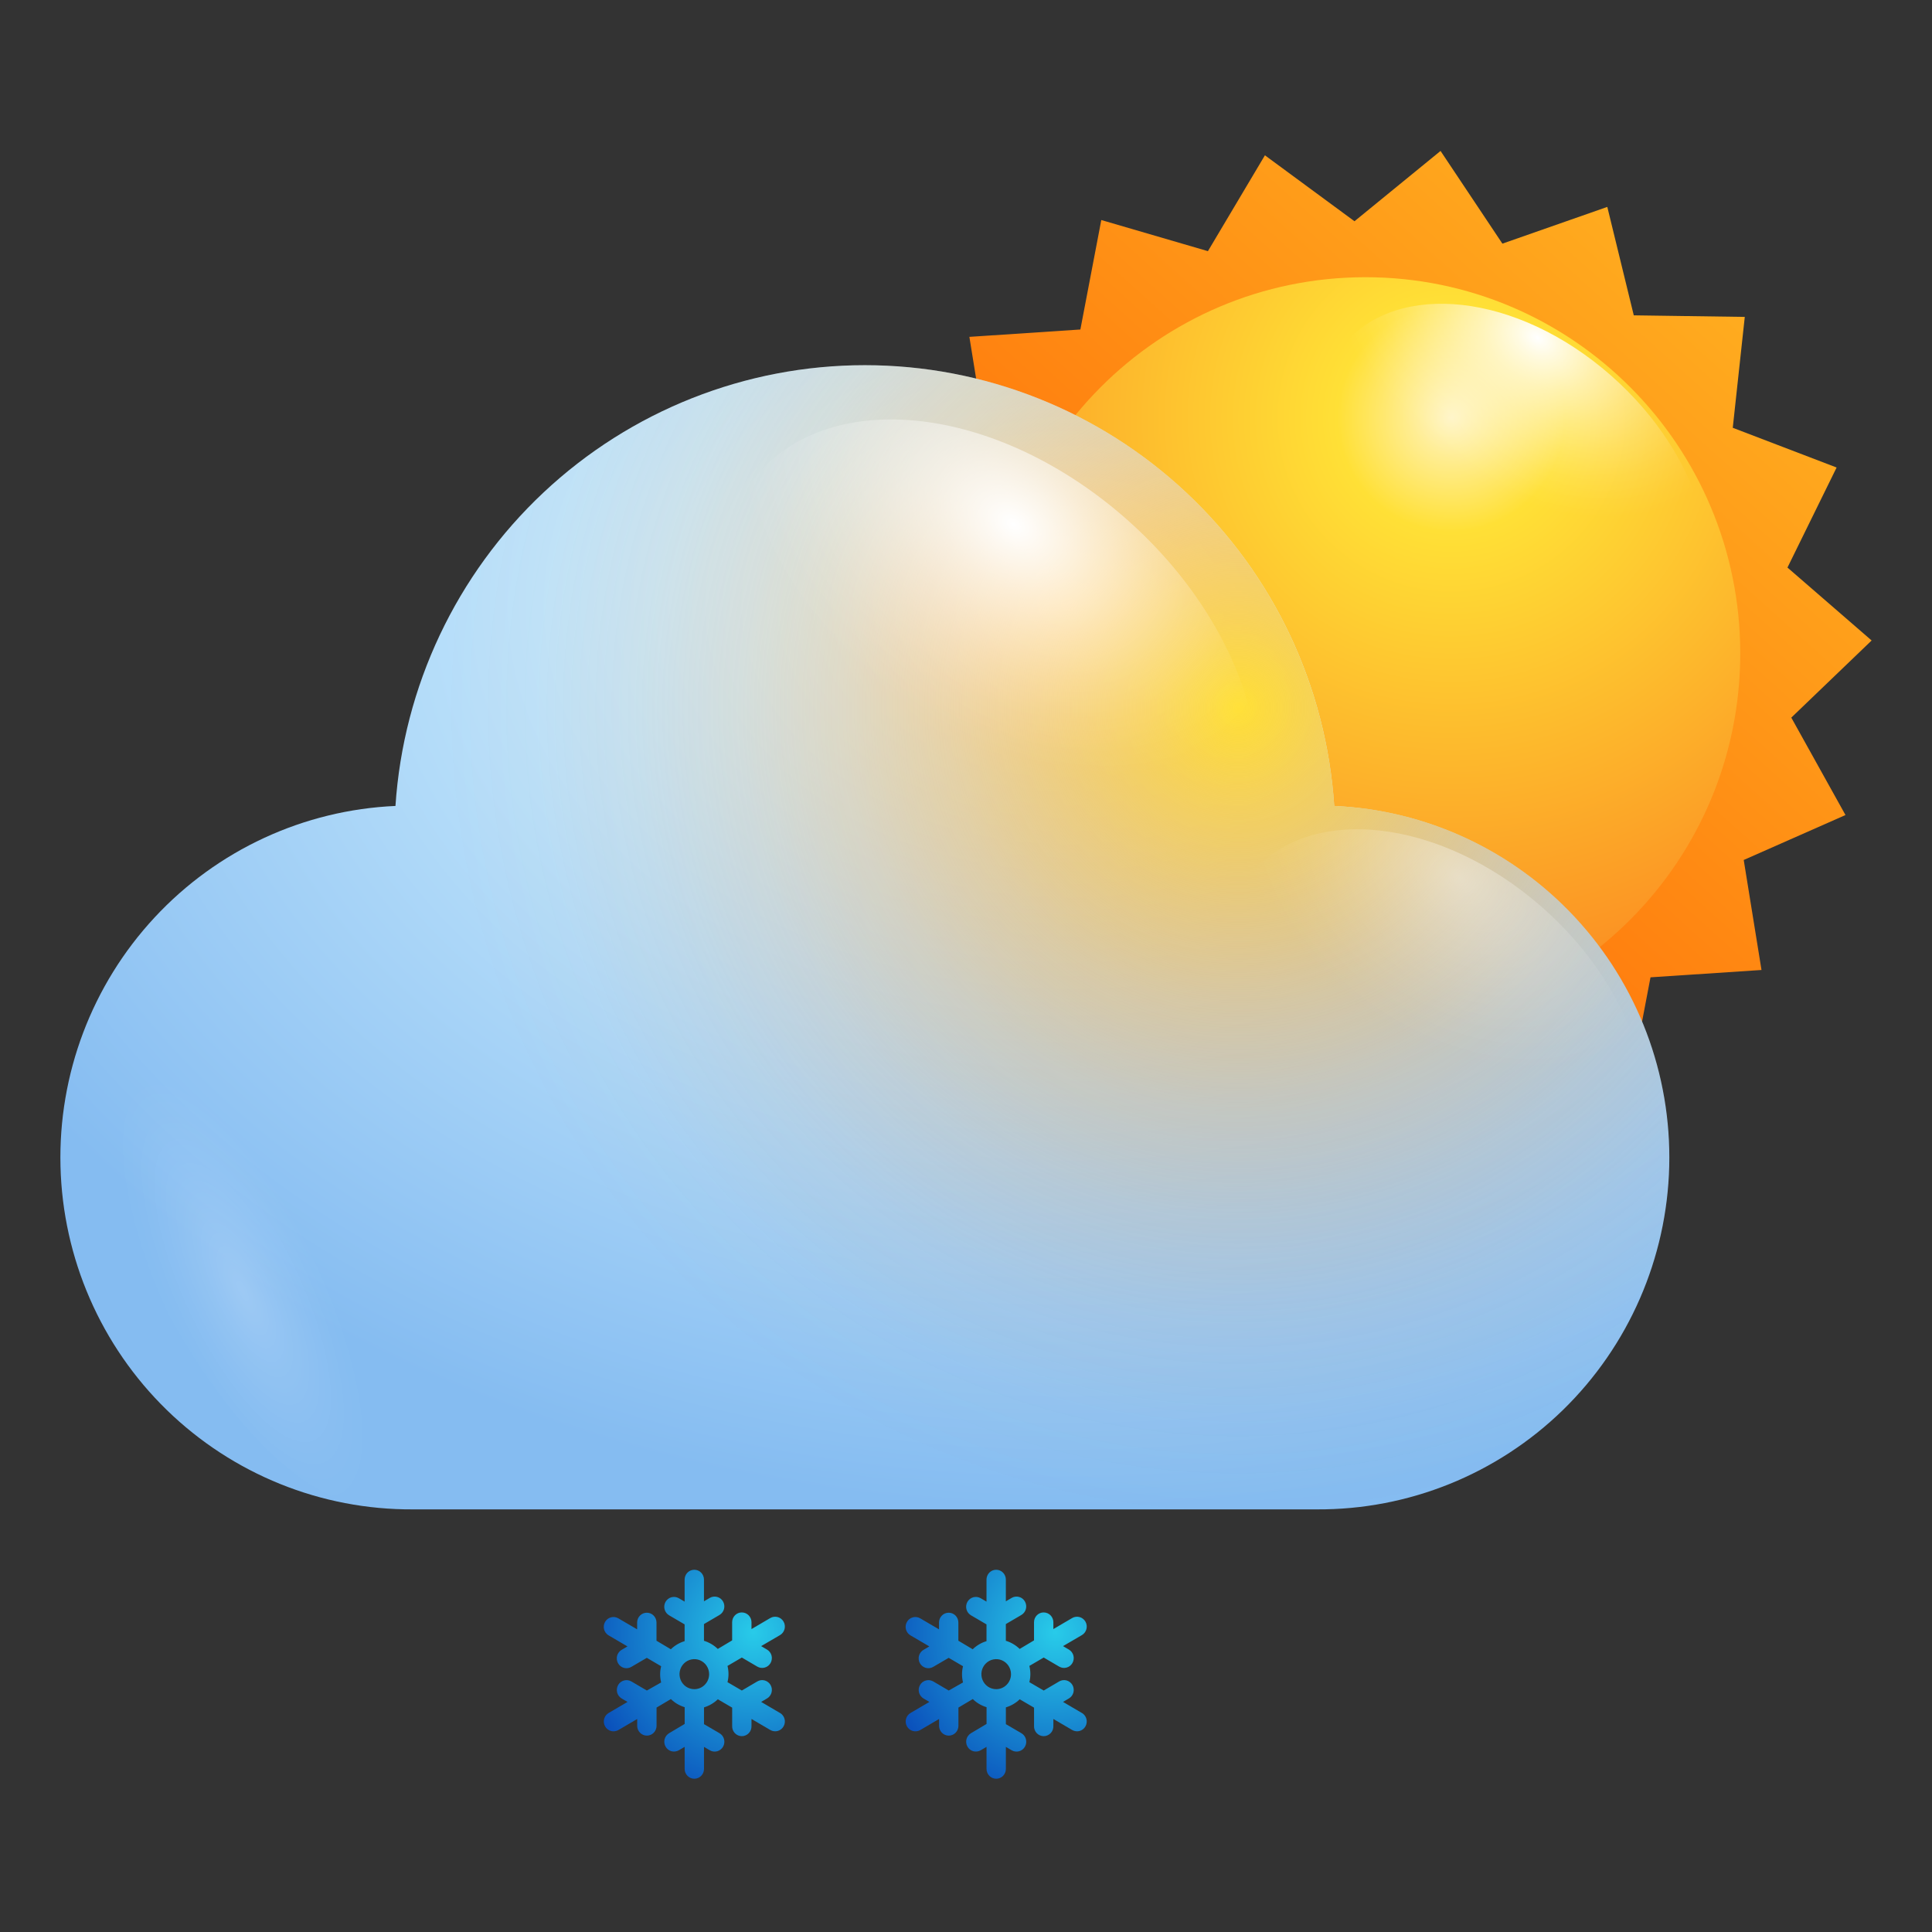 <svg width="64" height="64" viewBox="0 0 64 64" fill="none" xmlns="http://www.w3.org/2000/svg">
<rect x="0" y="0" width="64" height="64" fill="#333333" stroke="none"/>
<path d="M25.839 56.745L25.214 56.378L25.408 56.264C25.444 56.243 25.476 56.215 25.502 56.181C25.528 56.147 25.547 56.108 25.558 56.067C25.569 56.026 25.572 55.983 25.567 55.94C25.561 55.898 25.548 55.857 25.527 55.82C25.506 55.782 25.478 55.75 25.444 55.724C25.411 55.698 25.373 55.678 25.332 55.667C25.291 55.656 25.249 55.653 25.207 55.658C25.165 55.664 25.125 55.678 25.088 55.699L24.574 56.001L24.099 55.724C24.143 55.547 24.143 55.363 24.099 55.186L24.574 54.908L25.087 55.209C25.124 55.23 25.164 55.244 25.206 55.25C25.248 55.255 25.29 55.252 25.331 55.241C25.372 55.23 25.41 55.211 25.444 55.185C25.477 55.158 25.505 55.126 25.526 55.089C25.547 55.052 25.561 55.011 25.566 54.968C25.572 54.926 25.569 54.883 25.558 54.841C25.547 54.8 25.528 54.761 25.502 54.727C25.476 54.693 25.444 54.665 25.408 54.644L25.214 54.53L25.839 54.165C25.913 54.122 25.967 54.05 25.989 53.967C26.011 53.883 26 53.794 25.957 53.719C25.915 53.645 25.845 53.59 25.762 53.567C25.68 53.545 25.592 53.556 25.518 53.599L24.894 53.965V53.739C24.894 53.653 24.86 53.57 24.8 53.509C24.74 53.448 24.658 53.414 24.573 53.414C24.531 53.413 24.489 53.422 24.451 53.438C24.412 53.454 24.376 53.478 24.346 53.509C24.317 53.539 24.293 53.575 24.277 53.614C24.261 53.654 24.253 53.696 24.253 53.739V54.34L23.778 54.623C23.648 54.498 23.491 54.405 23.32 54.353V53.799L23.834 53.498C23.908 53.454 23.962 53.383 23.984 53.3C24.006 53.216 23.995 53.127 23.952 53.052C23.91 52.977 23.84 52.922 23.757 52.9C23.675 52.877 23.587 52.889 23.513 52.932L23.32 53.045V52.325C23.32 52.239 23.286 52.156 23.226 52.095C23.166 52.034 23.084 52 23 52C22.915 52 22.833 52.034 22.773 52.095C22.713 52.156 22.679 52.239 22.679 52.325V53.056L22.486 52.943C22.412 52.9 22.324 52.889 22.242 52.911C22.159 52.934 22.089 52.989 22.047 53.063C22.004 53.139 21.993 53.228 22.015 53.311C22.037 53.395 22.091 53.466 22.165 53.509L22.679 53.81V54.365C22.508 54.416 22.351 54.509 22.222 54.634L21.747 54.351V53.748C21.747 53.662 21.713 53.579 21.653 53.518C21.593 53.457 21.512 53.423 21.427 53.423C21.342 53.423 21.26 53.457 21.2 53.518C21.14 53.579 21.106 53.662 21.106 53.748V53.974L20.482 53.609C20.408 53.566 20.32 53.554 20.238 53.577C20.155 53.599 20.085 53.654 20.043 53.729C20 53.804 19.989 53.893 20.011 53.976C20.033 54.06 20.087 54.131 20.161 54.174L20.786 54.54L20.592 54.653C20.556 54.674 20.524 54.703 20.498 54.737C20.472 54.771 20.453 54.809 20.442 54.851C20.431 54.892 20.428 54.935 20.434 54.978C20.439 55.02 20.453 55.061 20.474 55.098C20.495 55.135 20.523 55.168 20.556 55.194C20.59 55.22 20.628 55.239 20.669 55.251C20.71 55.262 20.752 55.265 20.794 55.259C20.836 55.254 20.876 55.24 20.913 55.218L21.427 54.918L21.901 55.196C21.857 55.372 21.857 55.557 21.901 55.733L21.428 56.001L20.915 55.7C20.841 55.657 20.753 55.645 20.671 55.668C20.588 55.69 20.518 55.745 20.476 55.82C20.433 55.895 20.422 55.984 20.444 56.068C20.466 56.151 20.52 56.222 20.594 56.265L20.787 56.379L20.163 56.744C20.089 56.787 20.035 56.858 20.013 56.942C19.991 57.026 20.002 57.114 20.045 57.19C20.087 57.264 20.157 57.319 20.24 57.342C20.322 57.364 20.41 57.353 20.484 57.31L21.108 56.944V57.17C21.108 57.256 21.142 57.339 21.202 57.4C21.262 57.461 21.343 57.495 21.428 57.495C21.514 57.495 21.595 57.461 21.655 57.4C21.715 57.339 21.749 57.256 21.749 57.17V56.566L22.224 56.283C22.352 56.409 22.509 56.502 22.681 56.553V57.108L22.166 57.414C22.13 57.436 22.098 57.464 22.072 57.498C22.046 57.532 22.027 57.571 22.016 57.612C22.005 57.653 22.002 57.697 22.008 57.739C22.013 57.781 22.027 57.822 22.048 57.859C22.069 57.897 22.097 57.929 22.13 57.955C22.164 57.981 22.202 58.001 22.243 58.012C22.283 58.023 22.326 58.026 22.368 58.02C22.41 58.015 22.45 58.001 22.487 57.98L22.68 57.867V58.598C22.68 58.684 22.714 58.767 22.774 58.828C22.834 58.889 22.916 58.923 23 58.923C23.085 58.923 23.167 58.889 23.227 58.828C23.287 58.767 23.321 58.684 23.321 58.598V57.868L23.514 57.981C23.588 58.024 23.676 58.035 23.758 58.013C23.841 57.99 23.911 57.935 23.953 57.861C23.996 57.785 24.007 57.697 23.985 57.613C23.963 57.529 23.909 57.458 23.835 57.415L23.321 57.115V56.559C23.492 56.508 23.649 56.416 23.779 56.291L24.254 56.568V57.17C24.251 57.214 24.258 57.258 24.273 57.3C24.288 57.341 24.311 57.379 24.341 57.411C24.371 57.443 24.407 57.469 24.447 57.486C24.487 57.504 24.53 57.513 24.574 57.513C24.617 57.513 24.66 57.504 24.701 57.486C24.741 57.469 24.776 57.443 24.806 57.411C24.837 57.379 24.86 57.341 24.875 57.3C24.89 57.258 24.896 57.214 24.894 57.17V56.943L25.518 57.309C25.555 57.33 25.595 57.344 25.637 57.349C25.679 57.355 25.721 57.352 25.762 57.341C25.803 57.33 25.841 57.31 25.875 57.284C25.908 57.258 25.936 57.226 25.957 57.188C25.978 57.151 25.992 57.11 25.997 57.068C26.003 57.026 26 56.982 25.989 56.941C25.978 56.9 25.959 56.861 25.933 56.827C25.907 56.793 25.875 56.765 25.839 56.743V56.745ZM23 55.956C22.903 55.956 22.809 55.927 22.728 55.873C22.647 55.818 22.584 55.74 22.547 55.649C22.51 55.558 22.5 55.458 22.519 55.362C22.538 55.265 22.585 55.176 22.654 55.107C22.722 55.037 22.81 54.99 22.905 54.971C23 54.952 23.099 54.961 23.188 54.999C23.278 55.037 23.354 55.1 23.408 55.182C23.462 55.264 23.491 55.36 23.491 55.459C23.491 55.591 23.439 55.717 23.347 55.81C23.255 55.904 23.131 55.956 23 55.956Z" fill="url(#paint0_radial_6320_1390)"/>
<path d="M35.839 56.745L35.214 56.378L35.408 56.264C35.444 56.243 35.476 56.215 35.502 56.181C35.528 56.147 35.547 56.108 35.558 56.067C35.569 56.026 35.572 55.983 35.566 55.94C35.561 55.898 35.548 55.857 35.527 55.82C35.506 55.782 35.478 55.75 35.444 55.724C35.411 55.698 35.373 55.678 35.332 55.667C35.291 55.656 35.249 55.653 35.207 55.658C35.165 55.664 35.125 55.678 35.088 55.699L34.574 56.001L34.099 55.724C34.143 55.547 34.143 55.363 34.099 55.186L34.574 54.908L35.087 55.209C35.124 55.23 35.164 55.244 35.206 55.25C35.248 55.255 35.29 55.252 35.331 55.241C35.372 55.23 35.41 55.211 35.444 55.185C35.477 55.158 35.505 55.126 35.526 55.089C35.547 55.052 35.561 55.011 35.566 54.968C35.572 54.926 35.569 54.883 35.558 54.841C35.547 54.8 35.528 54.761 35.502 54.727C35.476 54.693 35.444 54.665 35.408 54.644L35.214 54.53L35.839 54.165C35.913 54.122 35.967 54.05 35.989 53.967C36.011 53.883 36 53.794 35.957 53.719C35.915 53.645 35.845 53.59 35.762 53.567C35.68 53.545 35.592 53.556 35.518 53.599L34.894 53.965V53.739C34.894 53.653 34.86 53.57 34.8 53.509C34.74 53.448 34.658 53.414 34.573 53.414C34.531 53.413 34.489 53.422 34.451 53.438C34.412 53.454 34.376 53.478 34.346 53.509C34.317 53.539 34.293 53.575 34.277 53.614C34.261 53.654 34.253 53.696 34.253 53.739V54.34L33.778 54.623C33.648 54.498 33.492 54.405 33.32 54.353V53.799L33.834 53.498C33.908 53.454 33.962 53.383 33.984 53.3C34.006 53.216 33.995 53.127 33.952 53.052C33.91 52.977 33.84 52.922 33.757 52.9C33.675 52.877 33.587 52.889 33.513 52.932L33.32 53.045V52.325C33.32 52.239 33.286 52.156 33.226 52.095C33.166 52.034 33.084 52 32.999 52C32.914 52 32.833 52.034 32.773 52.095C32.713 52.156 32.679 52.239 32.679 52.325V53.056L32.486 52.943C32.412 52.9 32.324 52.889 32.242 52.911C32.159 52.934 32.089 52.989 32.047 53.063C32.004 53.139 31.993 53.228 32.015 53.311C32.037 53.395 32.091 53.466 32.165 53.509L32.679 53.81V54.365C32.508 54.416 32.351 54.509 32.222 54.634L31.747 54.351V53.748C31.747 53.662 31.713 53.579 31.653 53.518C31.593 53.457 31.512 53.423 31.427 53.423C31.342 53.423 31.26 53.457 31.2 53.518C31.14 53.579 31.106 53.662 31.106 53.748V53.974L30.482 53.609C30.408 53.566 30.32 53.554 30.238 53.577C30.155 53.599 30.085 53.654 30.043 53.729C30 53.804 29.989 53.893 30.011 53.976C30.033 54.06 30.087 54.131 30.161 54.174L30.786 54.54L30.592 54.653C30.556 54.674 30.524 54.703 30.498 54.737C30.472 54.771 30.453 54.809 30.442 54.851C30.431 54.892 30.428 54.935 30.434 54.978C30.439 55.02 30.453 55.061 30.474 55.098C30.495 55.135 30.523 55.168 30.556 55.194C30.59 55.22 30.628 55.239 30.669 55.251C30.71 55.262 30.752 55.265 30.794 55.259C30.836 55.254 30.876 55.24 30.913 55.218L31.427 54.918L31.901 55.196C31.857 55.372 31.857 55.557 31.901 55.733L31.428 56.001L30.915 55.7C30.841 55.657 30.753 55.645 30.671 55.668C30.588 55.69 30.518 55.745 30.476 55.82C30.433 55.895 30.422 55.984 30.444 56.068C30.466 56.151 30.52 56.222 30.594 56.265L30.787 56.379L30.163 56.744C30.089 56.787 30.035 56.858 30.013 56.942C29.991 57.026 30.002 57.114 30.045 57.19C30.087 57.264 30.157 57.319 30.24 57.342C30.322 57.364 30.41 57.353 30.484 57.31L31.108 56.944V57.17C31.108 57.256 31.142 57.339 31.202 57.4C31.262 57.461 31.343 57.495 31.428 57.495C31.514 57.495 31.595 57.461 31.655 57.4C31.715 57.339 31.749 57.256 31.749 57.17V56.566L32.224 56.283C32.352 56.409 32.509 56.502 32.681 56.553V57.108L32.166 57.414C32.13 57.436 32.097 57.464 32.072 57.498C32.046 57.532 32.027 57.571 32.016 57.612C32.005 57.653 32.002 57.697 32.008 57.739C32.013 57.781 32.027 57.822 32.048 57.859C32.069 57.897 32.097 57.929 32.13 57.955C32.164 57.981 32.202 58.001 32.243 58.012C32.283 58.023 32.326 58.026 32.368 58.02C32.41 58.015 32.45 58.001 32.487 57.98L32.68 57.867V58.598C32.68 58.684 32.714 58.767 32.774 58.828C32.834 58.889 32.916 58.923 33.001 58.923C33.086 58.923 33.167 58.889 33.227 58.828C33.287 58.767 33.321 58.684 33.321 58.598V57.868L33.514 57.981C33.588 58.024 33.676 58.035 33.758 58.013C33.841 57.99 33.911 57.935 33.953 57.861C33.996 57.785 34.007 57.697 33.985 57.613C33.963 57.529 33.909 57.458 33.835 57.415L33.321 57.115V56.559C33.492 56.508 33.65 56.416 33.779 56.291L34.254 56.568V57.17C34.251 57.214 34.258 57.258 34.273 57.3C34.288 57.341 34.311 57.379 34.341 57.411C34.371 57.443 34.407 57.469 34.447 57.486C34.487 57.504 34.53 57.513 34.574 57.513C34.617 57.513 34.66 57.504 34.7 57.486C34.74 57.469 34.776 57.443 34.806 57.411C34.837 57.379 34.86 57.341 34.875 57.3C34.89 57.258 34.896 57.214 34.894 57.17V56.943L35.518 57.309C35.555 57.33 35.595 57.344 35.637 57.349C35.679 57.355 35.721 57.352 35.762 57.341C35.803 57.33 35.841 57.31 35.875 57.284C35.908 57.258 35.936 57.226 35.957 57.188C35.978 57.151 35.992 57.11 35.997 57.068C36.003 57.026 36 56.982 35.989 56.941C35.978 56.9 35.959 56.861 35.933 56.827C35.907 56.793 35.875 56.765 35.839 56.743V56.745ZM33.001 55.956C32.903 55.956 32.809 55.927 32.728 55.873C32.647 55.818 32.584 55.74 32.547 55.649C32.51 55.558 32.5 55.458 32.519 55.362C32.538 55.265 32.585 55.176 32.654 55.107C32.722 55.037 32.81 54.99 32.905 54.971C33 54.952 33.099 54.961 33.188 54.999C33.278 55.037 33.354 55.1 33.408 55.182C33.462 55.264 33.491 55.36 33.491 55.459C33.491 55.591 33.439 55.717 33.347 55.81C33.255 55.904 33.13 55.956 33.001 55.956Z" fill="url(#paint1_radial_6320_1390)"/>
<path d="M58.352 32.132L54.675 32.375L53.983 36.002L50.45 34.971L48.563 38.146L45.596 35.962L42.745 38.291L40.696 35.22L37.221 36.431L36.343 32.845L32.667 32.792L33.065 29.119L29.625 27.804L31.253 24.49L28.47 22.074L31.125 19.519L29.33 16.292L32.701 14.803L32.112 11.159L35.789 10.915L36.482 7.289L40.014 8.32L41.902 5.145L44.869 7.329L47.72 5L49.769 8.071L53.244 6.854L54.121 10.446L57.798 10.498L57.4 14.171L60.84 15.487L59.212 18.801L62 21.217L59.339 23.772L61.134 26.999L57.763 28.488L58.352 32.132Z" fill="url(#paint2_linear_6320_1390)"/>
<path d="M45.232 34.108C52.089 34.108 57.648 28.528 57.648 21.645C57.648 14.763 52.089 9.183 45.232 9.183C38.375 9.183 32.817 14.763 32.817 21.645C32.817 28.528 38.375 34.108 45.232 34.108Z" fill="url(#paint3_radial_6320_1390)"/>
<path style="mix-blend-mode:overlay" d="M47.126 20.365C43.962 17.787 42.727 13.864 44.367 11.605C46.006 9.345 49.902 9.594 53.065 12.184C56.228 14.774 57.475 18.667 55.818 20.904C54.162 23.14 50.289 22.937 47.126 20.365Z" fill="url(#paint4_radial_6320_1390)"/>
<path style="mix-blend-mode:overlay" opacity="0.4" d="M34.26 24.38C34.675 23.001 36.805 23.569 39.016 25.655C41.227 27.74 42.675 30.539 42.26 31.923C41.844 33.308 39.709 32.729 37.498 30.649C35.287 28.569 33.838 25.776 34.26 24.38Z" fill="url(#paint5_radial_6320_1390)"/>
<path d="M44.199 26.698C43.936 22.738 42.183 19.027 39.296 16.316C36.408 13.605 32.603 12.097 28.649 12.097C24.696 12.097 20.89 13.605 18.003 16.316C15.116 19.027 13.363 22.738 13.1 26.698C10.062 26.832 7.197 28.158 5.123 30.39C3.048 32.622 1.928 35.581 2.004 38.633C2.079 41.684 3.344 44.584 5.527 46.71C7.71 48.835 10.636 50.017 13.677 50H43.622C46.663 50.017 49.589 48.835 51.772 46.71C53.954 44.584 55.219 41.684 55.295 38.633C55.371 35.581 54.251 32.622 52.176 30.39C50.101 28.158 47.237 26.832 44.199 26.698Z" fill="url(#paint6_radial_6320_1390)"/>
<path d="M44.199 26.698C43.936 22.738 42.183 19.027 39.296 16.316C36.408 13.605 32.603 12.097 28.649 12.097C24.696 12.097 20.89 13.605 18.003 16.316C15.116 19.027 13.363 22.738 13.1 26.698C10.062 26.832 7.197 28.158 5.123 30.39C3.048 32.622 1.928 35.581 2.004 38.633C2.079 41.684 3.344 44.584 5.527 46.71C7.71 48.835 10.636 50.017 13.677 50H43.622C46.663 50.017 49.589 48.835 51.772 46.71C53.954 44.584 55.219 41.684 55.295 38.633C55.371 35.581 54.251 32.622 52.176 30.39C50.101 28.158 47.237 26.832 44.199 26.698Z" fill="url(#paint7_radial_6320_1390)"/>
<path style="mix-blend-mode:overlay" d="M28.655 28.14C24.28 24.583 22.571 19.16 24.84 16.031C27.108 12.903 32.488 13.25 36.863 16.813C41.238 20.377 42.941 25.794 40.678 28.922C38.416 32.051 33.025 31.698 28.655 28.14Z" fill="url(#paint8_radial_6320_1390)"/>
<path style="mix-blend-mode:overlay" opacity="0.4" d="M44.286 38.667C40.822 35.869 39.507 31.605 41.284 29.148C43.062 26.692 47.299 26.964 50.739 29.762C54.179 32.561 55.512 36.819 53.734 39.276C51.957 41.732 47.72 41.46 44.286 38.667Z" fill="url(#paint9_radial_6320_1390)"/>
<path style="mix-blend-mode:overlay" opacity="0.2" d="M10.375 39.056C7.835 35.087 4.892 33.175 3.795 34.809C2.698 36.443 3.859 40.944 6.392 44.913C8.926 48.882 11.876 50.799 12.978 49.189C14.081 47.578 12.909 43.03 10.375 39.056Z" fill="url(#paint10_radial_6320_1390)"/>
<defs>
<radialGradient id="paint0_radial_6320_1390" cx="0" cy="0" r="1" gradientUnits="userSpaceOnUse" gradientTransform="translate(24.958 54.077) scale(5.821 5.904)">
<stop stop-color="#28CBE9"/>
<stop offset="1" stop-color="#0A4FBB"/>
</radialGradient>
<radialGradient id="paint1_radial_6320_1390" cx="0" cy="0" r="1" gradientUnits="userSpaceOnUse" gradientTransform="translate(34.958 54.077) scale(5.821 5.904)">
<stop stop-color="#28CBE9"/>
<stop offset="1" stop-color="#0A4FBB"/>
</radialGradient>
<linearGradient id="paint2_linear_6320_1390" x1="60.517" y1="4.502" x2="30.928" y2="37.439" gradientUnits="userSpaceOnUse">
<stop stop-color="#FFBA24"/>
<stop offset="1" stop-color="#FF5500"/>
</linearGradient>
<radialGradient id="paint3_radial_6320_1390" cx="0" cy="0" r="1" gradientUnits="userSpaceOnUse" gradientTransform="translate(48.072 13.83) rotate(180) scale(23.573 23.662)">
<stop stop-color="#FFF4C3"/>
<stop offset="0.16" stop-color="#FFE036"/>
<stop offset="1" stop-color="#FA761C"/>
</radialGradient>
<radialGradient id="paint4_radial_6320_1390" cx="0" cy="0" r="1" gradientUnits="userSpaceOnUse" gradientTransform="translate(50.936 11.184) rotate(126.043) scale(5.051 7.372)">
<stop stop-color="white"/>
<stop offset="0.1" stop-color="white" stop-opacity="0.85"/>
<stop offset="0.29" stop-color="white" stop-opacity="0.59"/>
<stop offset="0.47" stop-color="white" stop-opacity="0.38"/>
<stop offset="0.63" stop-color="white" stop-opacity="0.22"/>
<stop offset="0.78" stop-color="white" stop-opacity="0.1"/>
<stop offset="0.91" stop-color="white" stop-opacity="0.03"/>
<stop offset="1" stop-color="white" stop-opacity="0"/>
</radialGradient>
<radialGradient id="paint5_radial_6320_1390" cx="0" cy="0" r="1" gradientUnits="userSpaceOnUse" gradientTransform="translate(31.554 23.651) rotate(-136.659) scale(5.497 2.337)">
<stop stop-color="white"/>
<stop offset="0.1" stop-color="white" stop-opacity="0.85"/>
<stop offset="0.29" stop-color="white" stop-opacity="0.59"/>
<stop offset="0.47" stop-color="white" stop-opacity="0.38"/>
<stop offset="0.63" stop-color="white" stop-opacity="0.22"/>
<stop offset="0.78" stop-color="white" stop-opacity="0.1"/>
<stop offset="0.91" stop-color="white" stop-opacity="0.03"/>
<stop offset="1" stop-color="white" stop-opacity="0"/>
</radialGradient>
<radialGradient id="paint6_radial_6320_1390" cx="0" cy="0" r="1" gradientUnits="userSpaceOnUse" gradientTransform="translate(35.356 20.108) rotate(180) scale(40.554 29.716)">
<stop stop-color="white"/>
<stop offset="0.2" stop-color="#D5F3FF"/>
<stop offset="1" stop-color="#85BCF1"/>
</radialGradient>
<radialGradient id="paint7_radial_6320_1390" cx="0" cy="0" r="1" gradientUnits="userSpaceOnUse" gradientTransform="translate(41.1 23.517) scale(34.476 34.606)">
<stop stop-color="#FFE036"/>
<stop offset="0.08" stop-color="#FECB31" stop-opacity="0.81"/>
<stop offset="0.18" stop-color="#FDB52B" stop-opacity="0.6"/>
<stop offset="0.28" stop-color="#FCA227" stop-opacity="0.41"/>
<stop offset="0.38" stop-color="#FB9223" stop-opacity="0.26"/>
<stop offset="0.48" stop-color="#FB8620" stop-opacity="0.15"/>
<stop offset="0.58" stop-color="#FA7D1E" stop-opacity="0.07"/>
<stop offset="0.68" stop-color="#FA781C" stop-opacity="0.02"/>
<stop offset="0.77" stop-color="#FA761C" stop-opacity="0"/>
</radialGradient>
<radialGradient id="paint8_radial_6320_1390" cx="0" cy="0" r="1" gradientUnits="userSpaceOnUse" gradientTransform="translate(33.572 17.365) rotate(126.043) scale(6.988 10.198)">
<stop stop-color="white"/>
<stop offset="0.1" stop-color="white" stop-opacity="0.85"/>
<stop offset="0.29" stop-color="white" stop-opacity="0.59"/>
<stop offset="0.47" stop-color="white" stop-opacity="0.38"/>
<stop offset="0.63" stop-color="white" stop-opacity="0.22"/>
<stop offset="0.78" stop-color="white" stop-opacity="0.1"/>
<stop offset="0.91" stop-color="white" stop-opacity="0.03"/>
<stop offset="1" stop-color="white" stop-opacity="0"/>
</radialGradient>
<radialGradient id="paint9_radial_6320_1390" cx="0" cy="0" r="1" gradientUnits="userSpaceOnUse" gradientTransform="translate(48.342 29.077) rotate(126.043) scale(5.488 8.01)">
<stop stop-color="white"/>
<stop offset="0.1" stop-color="white" stop-opacity="0.85"/>
<stop offset="0.29" stop-color="white" stop-opacity="0.59"/>
<stop offset="0.47" stop-color="white" stop-opacity="0.38"/>
<stop offset="0.63" stop-color="white" stop-opacity="0.22"/>
<stop offset="0.78" stop-color="white" stop-opacity="0.1"/>
<stop offset="0.91" stop-color="white" stop-opacity="0.03"/>
<stop offset="1" stop-color="white" stop-opacity="0"/>
</radialGradient>
<radialGradient id="paint10_radial_6320_1390" cx="0" cy="0" r="1" gradientUnits="userSpaceOnUse" gradientTransform="translate(8.039 42.755) rotate(-25.621) scale(2.806 8.197)">
<stop stop-color="white"/>
<stop offset="0.1" stop-color="white" stop-opacity="0.85"/>
<stop offset="0.29" stop-color="white" stop-opacity="0.59"/>
<stop offset="0.47" stop-color="white" stop-opacity="0.38"/>
<stop offset="0.63" stop-color="white" stop-opacity="0.22"/>
<stop offset="0.78" stop-color="white" stop-opacity="0.1"/>
<stop offset="0.91" stop-color="white" stop-opacity="0.03"/>
<stop offset="1" stop-color="white" stop-opacity="0"/>
</radialGradient>
</defs>
</svg>
